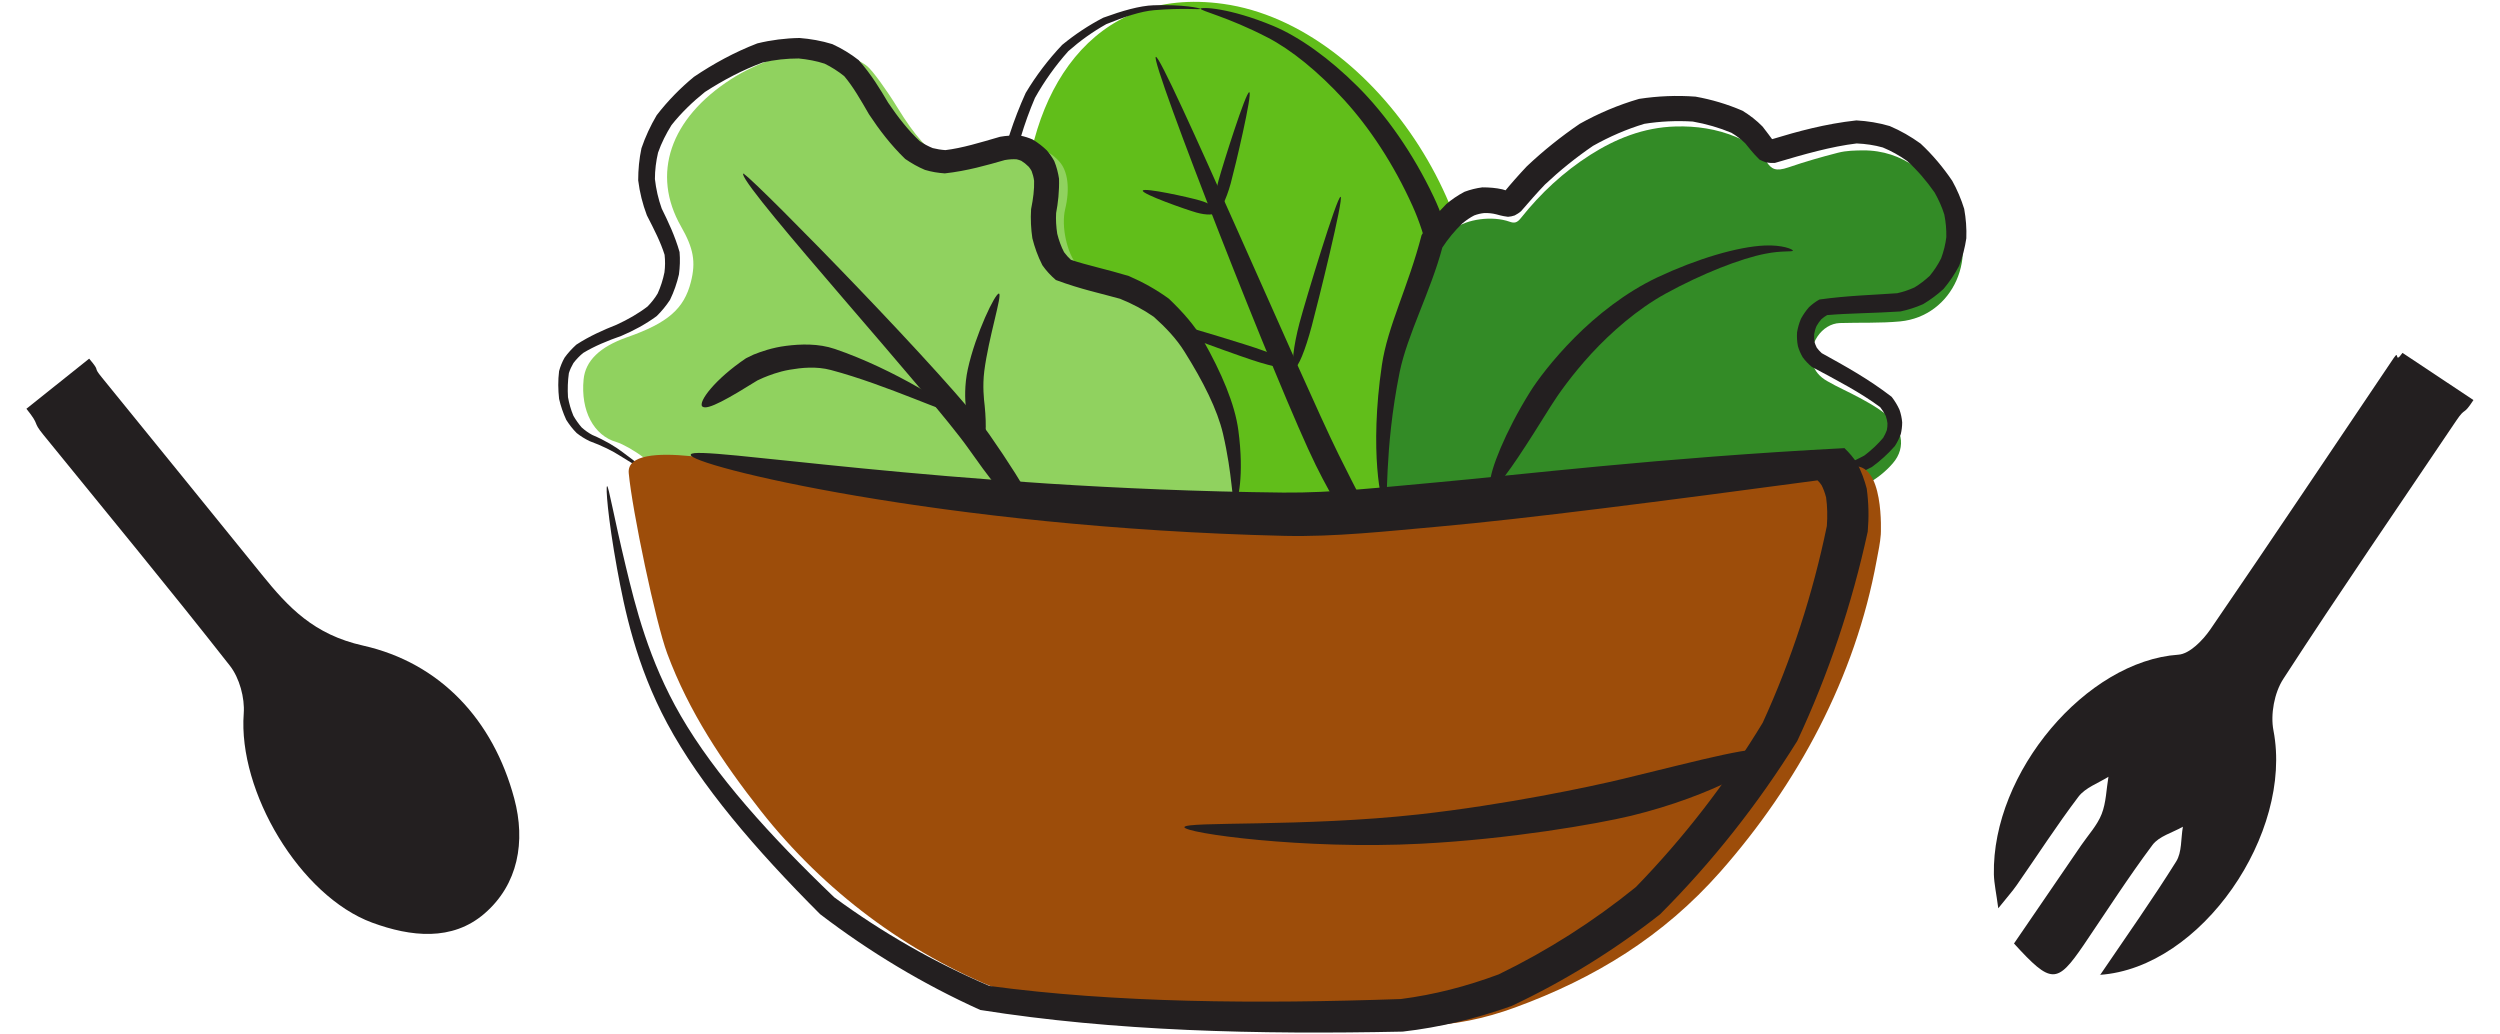 <svg width="87" height="36" viewBox="0 0 87 36" fill="none" xmlns="http://www.w3.org/2000/svg">
<g id="category" clip-path="url(#clip0_2104_9097)">
<path id="Vector" d="M42.569 0.135C47.94 0.884 52.558 8.176 51.03 13.379C50.023 16.804 47.887 16.533 49.489 20.628C49.874 21.613 51.66 23.238 50.242 23.672C49.594 23.654 48.229 19.581 47.266 19.086C46.325 18.6 43.139 18.569 41.72 18.07C33.514 15.188 33.387 -1.144 42.569 0.135Z" fill="#61BE1A"/>
<path id="Vector_2" d="M48.74 20.374C48.557 20.532 47.047 18.736 45.791 16.191C44.539 13.664 39.995 2.062 40.223 1.979C40.451 1.895 45.34 13.305 46.578 15.806C47.808 18.294 48.924 20.212 48.745 20.369L48.74 20.374Z" fill="#231F20"/>
<path id="Vector_3" d="M45.051 12.788C44.933 12.757 45.007 12.061 45.222 11.242C45.441 10.423 46.535 6.814 46.653 6.849C46.771 6.884 45.865 10.537 45.646 11.356C45.428 12.175 45.169 12.819 45.051 12.788Z" fill="#231F20"/>
<path id="Vector_4" d="M45.051 12.788C45.012 12.902 44.346 12.788 43.563 12.525C42.78 12.267 39.335 11.014 39.374 10.9C39.414 10.786 42.915 11.846 43.699 12.109C44.482 12.372 45.086 12.674 45.051 12.788Z" fill="#231F20"/>
<path id="Vector_5" d="M42.333 7.37C42.298 7.488 41.987 7.497 41.633 7.396C41.278 7.296 39.733 6.753 39.768 6.634C39.803 6.516 41.401 6.871 41.755 6.976C42.11 7.077 42.368 7.252 42.337 7.37H42.333Z" fill="#231F20"/>
<path id="Vector_6" d="M42.333 7.37C42.215 7.339 42.25 6.849 42.407 6.275C42.565 5.701 43.361 3.179 43.475 3.209C43.593 3.24 42.985 5.811 42.828 6.385C42.67 6.958 42.447 7.401 42.329 7.37H42.333Z" fill="#231F20"/>
<path id="Vector_7" d="M41.76 0.314C41.773 0.227 42.78 0.266 44.307 0.901C45.209 1.278 46.251 2.018 47.253 3.017C48.233 3.998 49.17 5.325 49.892 6.849C50.43 7.979 50.719 9.315 50.921 10.699C50.947 11.277 50.938 11.846 50.89 12.425C50.842 12.753 50.785 13.081 50.706 13.414C50.391 14.382 49.966 15.306 49.45 16.165C49.104 16.695 48.802 17.212 48.605 17.724C48.548 18.017 48.522 18.315 48.531 18.631C48.653 19.38 48.877 20.142 49.152 20.851C49.546 21.486 49.993 22.174 50.347 23.028C50.36 23.129 50.369 23.256 50.36 23.374C50.343 23.47 50.321 23.558 50.282 23.659C50.229 23.751 50.176 23.83 50.102 23.913C50.006 23.996 49.888 24.075 49.783 24.132C49.7 24.167 49.621 24.198 49.472 24.237C49.362 24.237 49.27 24.215 49.227 24.198C49.148 24.163 49.078 24.119 49.025 24.079C48.01 22.485 47.235 20.943 46.364 19.638C46.312 19.599 46.259 19.568 46.18 19.537C44.211 19.156 42.119 18.872 40.026 18.232C39.304 17.829 38.63 17.356 38.009 16.822C37.26 16.016 36.599 15.122 36.044 14.181C35.466 12.898 35.041 11.566 34.748 10.2C34.603 8.833 34.603 7.471 34.748 6.109C34.962 5.123 35.273 4.16 35.693 3.236C36.052 2.635 36.477 2.075 36.963 1.562C37.405 1.199 37.886 0.879 38.394 0.616C39.055 0.375 39.659 0.2 40.149 0.183C41.173 0.152 41.773 0.279 41.769 0.31C41.769 0.34 41.164 0.27 40.167 0.354C39.694 0.393 39.12 0.59 38.499 0.84C38.022 1.107 37.584 1.422 37.177 1.781C36.735 2.276 36.346 2.819 36.017 3.406C35.636 4.295 35.365 5.22 35.181 6.174C35.072 7.484 35.098 8.807 35.26 10.107C35.558 11.421 35.995 12.696 36.564 13.909C37.107 14.798 37.729 15.617 38.447 16.362C39.033 16.852 39.659 17.277 40.328 17.637C42.241 18.193 44.312 18.447 46.461 18.845C46.583 18.898 46.719 18.968 46.846 19.06C47.922 20.588 48.719 22.13 49.529 23.453C49.538 23.462 49.538 23.462 49.529 23.453C49.524 23.453 49.476 23.44 49.406 23.44C49.38 23.44 49.419 23.422 49.454 23.409C49.498 23.383 49.524 23.37 49.559 23.339C49.559 23.339 49.572 23.317 49.577 23.308C49.577 23.3 49.586 23.282 49.586 23.265C49.586 23.23 49.586 23.203 49.577 23.155C49.31 22.564 48.89 21.929 48.448 21.224C48.111 20.396 47.861 19.564 47.712 18.674C47.699 18.285 47.73 17.886 47.804 17.492C48.062 16.813 48.4 16.226 48.75 15.683C49.222 14.886 49.603 14.058 49.879 13.191C49.945 12.902 49.997 12.604 50.041 12.306C50.085 11.789 50.093 11.264 50.072 10.747C49.892 9.481 49.638 8.233 49.157 7.169C48.505 5.719 47.66 4.444 46.776 3.476C45.874 2.491 44.933 1.729 44.11 1.304C42.714 0.581 41.764 0.38 41.777 0.297L41.76 0.314Z" fill="#231F20"/>
<path id="Vector_8" fill-rule="evenodd" clip-rule="evenodd" d="M49.148 17.93L48.281 18.18C48.281 17.601 48.154 14.404 48.176 13.844C48.216 12.687 49.209 11.636 49.288 10.489C49.362 9.42 49.861 8.575 50.605 7.97C51.035 7.62 51.941 7.502 52.536 7.716C52.698 7.773 52.794 7.76 52.934 7.58C53.617 6.722 54.413 5.982 55.341 5.39C56.208 4.839 57.184 4.431 58.318 4.401C59.009 4.383 59.727 4.475 60.44 4.777C60.839 4.944 61.198 5.206 61.473 5.627C61.644 5.885 61.793 5.977 62.239 5.824C62.804 5.631 63.377 5.465 63.959 5.316C64.261 5.237 64.577 5.237 64.826 5.233C66.24 5.224 67.22 6.1 67.881 7.186C68.923 8.894 67.964 11.005 66.126 11.185C65.434 11.251 64.725 11.22 64.025 11.242C63.404 11.264 62.9 11.982 63.08 12.648C63.15 12.911 63.32 13.112 63.592 13.265C63.955 13.476 64.336 13.638 64.704 13.839C64.971 13.984 65.277 14.15 65.561 14.365C66.187 14.833 66.367 15.552 65.868 16.125C65.614 16.419 65.29 16.677 64.936 16.857C63.968 17.339 62.878 17.523 61.745 17.317C61.745 17.317 59.85 16.485 58.873 17.869C57.898 19.253 55.744 18.578 54.895 18.604C54.046 18.626 49.144 17.926 49.144 17.926L49.148 17.93Z" fill="#338B26"/>
<path id="Vector_9" d="M48.198 17.615C48.067 17.615 47.647 15.709 48.089 12.709C48.286 11.356 49.008 9.98 49.472 8.18C49.717 7.786 50.002 7.431 50.33 7.103C50.509 6.95 50.724 6.801 50.965 6.674C51.166 6.599 51.376 6.547 51.586 6.52C51.827 6.52 52.063 6.538 52.286 6.59C52.404 6.621 52.479 6.652 52.461 6.647C52.444 6.647 52.409 6.652 52.383 6.661C52.361 6.669 52.348 6.678 52.348 6.678C52.566 6.411 52.847 6.091 53.136 5.785C53.713 5.241 54.326 4.751 54.974 4.309C55.617 3.949 56.313 3.652 57.04 3.441C57.696 3.341 58.353 3.314 59.005 3.363C59.561 3.463 60.099 3.621 60.638 3.853C60.896 4.011 61.128 4.19 61.338 4.405C61.5 4.606 61.622 4.786 61.666 4.839C61.666 4.839 61.666 4.839 61.653 4.839C61.657 4.839 61.666 4.839 61.684 4.839C62.55 4.576 63.517 4.309 64.603 4.19C64.993 4.212 65.382 4.274 65.763 4.387C66.144 4.549 66.502 4.755 66.835 4.996C67.255 5.386 67.623 5.828 67.938 6.293C68.109 6.599 68.249 6.932 68.354 7.269C68.415 7.607 68.442 7.953 68.428 8.294C68.38 8.618 68.297 8.942 68.179 9.249C68.03 9.534 67.846 9.805 67.636 10.055C67.417 10.256 67.181 10.432 66.923 10.585C66.669 10.699 66.402 10.782 66.135 10.839C65.203 10.9 64.319 10.9 63.583 10.966C63.513 11.005 63.447 11.053 63.382 11.111C63.321 11.181 63.264 11.259 63.215 11.347C63.176 11.435 63.15 11.531 63.132 11.632C63.128 11.719 63.132 11.811 63.145 11.903C63.163 11.969 63.194 12.039 63.224 12.1C63.272 12.166 63.329 12.227 63.395 12.289C64.17 12.718 65.019 13.182 65.829 13.809C65.938 13.949 66.03 14.098 66.104 14.264C66.152 14.404 66.183 14.544 66.196 14.698C66.196 14.833 66.179 14.973 66.148 15.105C66.096 15.249 66.025 15.394 65.942 15.521C65.697 15.801 65.43 16.042 65.141 16.252C64.621 16.524 64.087 16.725 63.531 16.87C62.944 16.953 62.353 16.971 61.762 16.918C61.64 16.901 61.522 16.879 61.377 16.831C61.04 16.721 60.69 16.647 60.34 16.612C60.099 16.612 59.858 16.642 59.626 16.699C59.46 16.761 59.303 16.839 59.154 16.936C58.869 17.198 58.602 17.523 58.257 17.812C58.038 17.939 57.81 18.035 57.574 18.11C56.978 18.201 56.466 18.206 56.042 18.171C55.162 18.052 54.676 17.991 54.676 17.965C54.676 17.934 55.179 17.956 56.059 18.004C56.466 18.026 56.961 17.983 57.508 17.873C57.718 17.799 57.919 17.702 58.108 17.584C58.397 17.326 58.646 16.997 58.965 16.677C59.141 16.555 59.329 16.454 59.526 16.375C59.797 16.301 60.073 16.257 60.349 16.248C60.747 16.274 61.132 16.349 61.513 16.458C61.592 16.485 61.705 16.502 61.824 16.52C62.366 16.555 62.909 16.524 63.443 16.436C63.946 16.292 64.437 16.095 64.883 15.85C65.128 15.665 65.351 15.455 65.535 15.236C65.588 15.149 65.627 15.061 65.662 14.969C65.68 14.89 65.684 14.812 65.684 14.733C65.675 14.645 65.653 14.557 65.623 14.47C65.57 14.365 65.505 14.264 65.43 14.168C64.743 13.659 63.929 13.235 63.049 12.766C62.935 12.67 62.826 12.56 62.734 12.433C62.664 12.311 62.607 12.184 62.568 12.048C62.537 11.895 62.528 11.732 62.537 11.57C62.563 11.408 62.607 11.251 62.673 11.093C62.752 10.948 62.843 10.817 62.953 10.69C63.062 10.589 63.181 10.497 63.316 10.423C64.314 10.283 65.198 10.265 66.025 10.204C66.236 10.156 66.433 10.09 66.625 10.002C66.813 9.889 66.988 9.753 67.155 9.599C67.308 9.411 67.444 9.21 67.553 8.986C67.641 8.745 67.702 8.504 67.732 8.255C67.737 7.988 67.715 7.729 67.662 7.466C67.579 7.199 67.465 6.95 67.325 6.7C67.041 6.293 66.726 5.925 66.367 5.601C66.1 5.412 65.82 5.255 65.522 5.132C65.229 5.049 64.922 5.005 64.612 4.992C63.732 5.097 62.795 5.364 61.762 5.671C61.67 5.675 61.565 5.671 61.465 5.653C61.377 5.627 61.294 5.587 61.228 5.552C60.97 5.298 60.848 5.119 60.734 4.987C60.589 4.847 60.423 4.72 60.252 4.62C59.832 4.444 59.377 4.313 58.909 4.23C58.344 4.195 57.775 4.221 57.224 4.309C56.611 4.493 56.016 4.751 55.438 5.075C54.843 5.482 54.287 5.929 53.766 6.42C53.494 6.704 53.236 6.998 52.93 7.353C52.873 7.401 52.798 7.453 52.711 7.497C52.636 7.523 52.549 7.541 52.479 7.545C52.26 7.519 52.142 7.475 52.068 7.458C51.932 7.423 51.787 7.41 51.652 7.414C51.529 7.427 51.42 7.453 51.302 7.497C51.166 7.567 51.035 7.655 50.886 7.777C50.627 8.027 50.391 8.312 50.194 8.614C49.783 10.151 48.973 11.649 48.706 12.959C48.15 15.723 48.325 17.645 48.194 17.65L48.198 17.615Z" fill="#231F20"/>
<path id="Vector_10" d="M51.844 16.936C51.844 16.936 51.852 16.901 51.861 16.883C51.861 16.874 51.861 16.861 51.857 16.852C51.857 16.835 51.857 16.817 51.857 16.796C51.852 16.384 52.369 15.048 53.244 13.642C53.498 13.235 54.037 12.512 54.798 11.746C55.56 10.979 56.566 10.178 57.669 9.656C59.053 9.004 60.479 8.583 61.416 8.544C62.029 8.518 62.396 8.675 62.392 8.723C62.383 8.772 62.007 8.715 61.438 8.829C60.593 8.991 59.241 9.516 57.958 10.221C56.974 10.764 56.068 11.562 55.38 12.306C54.702 13.046 54.216 13.734 53.971 14.128C53.126 15.482 52.417 16.598 52.045 16.936C52.01 16.958 51.971 16.975 51.94 16.98C51.914 16.98 51.896 16.98 51.87 16.98C51.848 16.962 51.844 16.944 51.844 16.931V16.936Z" fill="#231F20"/>
<path id="Vector_11" d="M28.358 1.742C27.544 1.768 26.305 2.197 25.443 2.754C23.311 4.125 22.659 6.061 23.701 7.883C24.134 8.64 24.222 9.113 24.042 9.814C23.806 10.747 23.237 11.242 21.819 11.737C20.873 12.07 20.37 12.556 20.309 13.208C20.204 14.29 20.659 15.158 21.456 15.385C21.666 15.447 22.095 15.687 22.405 15.928C22.716 16.165 23.784 16.463 23.889 16.493C23.999 16.524 24.134 16.568 26.542 17.163C32.525 18.438 33.23 18.293 35.877 18.512C36.346 17.917 42.618 18.604 42.618 18.604C43.638 18.21 42.211 12.512 41.27 11.566L40.872 10.865C40.346 10.401 40.32 10.081 38.792 9.797C37.926 9.634 37.782 9.573 37.493 9.236C37.129 8.82 36.924 7.869 37.068 7.278C37.239 6.569 37.164 5.951 36.862 5.618C36.398 5.114 35.969 5.071 34.937 5.434C33.212 6.039 32.42 5.679 31.242 3.761C30.849 3.122 30.371 2.465 30.183 2.307C29.816 2 28.905 1.716 28.358 1.738V1.742Z" fill="#90D25F"/>
<path id="Vector_12" d="M24.441 14.15C24.283 13.988 24.887 13.191 25.96 12.468C26.043 12.425 26.139 12.381 26.222 12.341C26.463 12.245 26.866 12.096 27.36 12.035C27.855 11.973 28.476 11.947 29.054 12.144C31.124 12.849 33.212 14.198 33.203 14.352C33.195 14.505 30.866 13.392 28.914 12.876C28.402 12.74 27.885 12.797 27.478 12.867C27.076 12.937 26.765 13.064 26.568 13.143C26.494 13.173 26.428 13.204 26.358 13.239C25.399 13.835 24.603 14.303 24.445 14.146L24.441 14.15Z" fill="#231F20"/>
<path id="Vector_13" d="M36.455 18.775C36.249 18.867 35.028 17.501 33.711 15.622C32.428 13.791 26.007 6.722 25.858 6.069C25.867 6.047 25.876 6.039 25.885 6.039C25.893 6.039 25.898 6.047 25.902 6.065C26.388 6.385 33.155 13.296 34.428 15.118C35.746 17.001 36.661 18.683 36.455 18.775Z" fill="#231F20"/>
<path id="Vector_14" d="M42.968 17.492C42.868 17.483 42.898 16.55 42.561 15.096C42.364 14.251 41.865 13.265 41.222 12.241C40.942 11.789 40.565 11.395 40.154 11.027C39.791 10.773 39.401 10.567 38.977 10.397C38.342 10.217 37.62 10.072 36.744 9.744C36.552 9.578 36.412 9.424 36.276 9.232C36.276 9.232 36.276 9.223 36.267 9.214C36.114 8.912 36.005 8.605 35.926 8.29C35.878 7.966 35.86 7.629 35.882 7.278C35.957 6.906 35.996 6.59 35.987 6.293C35.97 6.166 35.939 6.056 35.9 5.951C35.873 5.903 35.843 5.855 35.803 5.806C35.712 5.715 35.628 5.649 35.541 5.596C35.488 5.574 35.436 5.557 35.379 5.544C35.252 5.535 35.116 5.544 34.967 5.57C34.359 5.745 33.659 5.947 32.88 6.034C32.643 6.017 32.42 5.982 32.188 5.912C31.947 5.811 31.715 5.679 31.501 5.531C30.997 5.044 30.595 4.514 30.24 3.976C29.947 3.468 29.68 3.003 29.378 2.649C29.164 2.478 28.932 2.329 28.695 2.215C28.415 2.123 28.109 2.066 27.794 2.035C27.373 2.035 26.953 2.079 26.542 2.176C25.85 2.43 25.176 2.784 24.533 3.2C24.104 3.542 23.706 3.928 23.369 4.352C23.18 4.655 23.018 4.974 22.9 5.312C22.83 5.614 22.791 5.92 22.791 6.231C22.83 6.577 22.909 6.928 23.027 7.256C23.246 7.703 23.487 8.202 23.649 8.772C23.671 9.034 23.662 9.293 23.627 9.551C23.557 9.853 23.456 10.147 23.316 10.436C23.18 10.642 23.027 10.83 22.852 11.001C22.463 11.286 22.047 11.509 21.622 11.689C21.136 11.86 20.69 12.043 20.292 12.284C20.165 12.389 20.051 12.508 19.955 12.635C19.889 12.749 19.837 12.858 19.797 12.985C19.758 13.252 19.749 13.541 19.766 13.822C19.806 14.045 19.867 14.26 19.955 14.47C20.038 14.614 20.134 14.75 20.244 14.877C20.357 14.978 20.48 15.066 20.611 15.136C21.053 15.324 21.412 15.539 21.679 15.744C22.169 16.121 22.454 16.314 22.445 16.336C22.436 16.362 22.112 16.204 21.587 15.867C21.316 15.692 20.957 15.512 20.515 15.35C20.353 15.271 20.204 15.179 20.068 15.07C19.928 14.93 19.81 14.776 19.705 14.61C19.596 14.373 19.513 14.128 19.456 13.879C19.421 13.559 19.416 13.243 19.456 12.915C19.499 12.753 19.565 12.591 19.648 12.446C19.766 12.28 19.907 12.131 20.055 11.995C20.511 11.697 20.996 11.483 21.46 11.299C21.85 11.119 22.213 10.913 22.537 10.664C22.673 10.524 22.791 10.375 22.887 10.213C22.992 9.98 23.071 9.735 23.123 9.477C23.15 9.275 23.15 9.069 23.128 8.868C22.992 8.43 22.765 7.988 22.511 7.493C22.362 7.099 22.261 6.696 22.209 6.275C22.209 5.903 22.244 5.526 22.323 5.158C22.458 4.76 22.638 4.374 22.852 4.011C23.237 3.511 23.671 3.069 24.148 2.675C24.831 2.215 25.561 1.816 26.354 1.51C26.835 1.392 27.33 1.33 27.824 1.322C28.205 1.352 28.586 1.418 28.967 1.536C29.299 1.689 29.601 1.873 29.881 2.092C30.323 2.592 30.63 3.104 30.91 3.577C31.247 4.076 31.606 4.536 32.004 4.909C32.149 5.009 32.297 5.088 32.459 5.154C32.599 5.189 32.753 5.215 32.901 5.224C33.479 5.154 34.096 4.966 34.801 4.76C35.02 4.72 35.261 4.707 35.506 4.72C35.65 4.747 35.799 4.795 35.939 4.856C36.127 4.97 36.294 5.101 36.429 5.233C36.526 5.347 36.613 5.469 36.688 5.605C36.771 5.806 36.823 6.017 36.854 6.218C36.867 6.652 36.819 7.068 36.753 7.414C36.74 7.642 36.753 7.887 36.792 8.137C36.849 8.364 36.928 8.583 37.029 8.776C37.095 8.868 37.195 8.978 37.27 9.043C37.812 9.227 38.543 9.38 39.279 9.604C39.764 9.814 40.242 10.077 40.679 10.397C41.161 10.857 41.585 11.338 41.865 11.833C42.509 12.972 42.973 14.058 43.095 14.978C43.305 16.55 43.078 17.505 42.977 17.492H42.968Z" fill="#231F20"/>
<path id="Vector_15" d="M34.14 15.473C33.96 15.512 33.689 14.934 33.61 14.163C33.584 13.922 33.557 13.41 33.68 12.845C33.951 11.61 34.647 10.173 34.766 10.217C34.884 10.261 34.402 11.75 34.253 12.915C34.188 13.436 34.24 13.896 34.267 14.12C34.337 14.833 34.319 15.438 34.14 15.477V15.473Z" fill="#231F20"/>
<path id="Vector_16" d="M0.919 14.225C1.716 13.589 2.376 13.059 3.103 12.481C3.541 12.998 3.186 12.7 3.554 13.147C5.405 15.425 7.252 17.698 9.099 19.98C10.04 21.145 10.92 22.082 12.636 22.467C15.306 23.067 17.162 25.038 17.897 27.793C18.295 29.282 18.037 30.776 16.86 31.792C15.735 32.764 14.295 32.602 12.951 32.108C10.443 31.183 8.277 27.548 8.482 24.828C8.522 24.285 8.333 23.593 8.001 23.168C5.878 20.462 3.685 17.807 1.514 15.136C1.098 14.627 1.422 14.851 0.919 14.225Z" fill="#231F20"/>
<path id="Vector_17" d="M73.081 33.934C74.018 32.554 74.91 31.293 75.729 29.983C75.935 29.659 75.891 29.182 75.965 28.77C75.606 28.976 75.134 29.099 74.906 29.405C74.061 30.535 73.3 31.726 72.508 32.892C71.58 34.249 71.383 34.254 70.087 32.834C70.853 31.713 71.645 30.561 72.433 29.405C72.678 29.05 72.985 28.718 73.138 28.328C73.295 27.929 73.3 27.465 73.374 27.031C73.02 27.255 72.573 27.408 72.332 27.723C71.575 28.722 70.897 29.777 70.179 30.807C70.03 31.021 69.851 31.218 69.54 31.608C69.47 31.078 69.396 30.754 69.387 30.43C69.317 26.874 72.608 23.002 75.808 22.783C76.197 22.756 76.653 22.288 76.915 21.911C79.064 18.775 81.174 15.613 83.301 12.46C83.516 12.14 83.305 12.705 83.607 12.28C84.413 12.814 85.174 13.322 86.076 13.922C85.7 14.501 85.818 14.133 85.476 14.641C83.463 17.632 81.419 20.602 79.458 23.628C79.147 24.105 79.007 24.863 79.117 25.424C79.804 28.993 76.618 33.684 73.072 33.925L73.081 33.934Z" fill="#231F20"/>
<path id="Vector_18" fill-rule="evenodd" clip-rule="evenodd" d="M26.222 16.257C26.222 16.257 46.881 18.911 61.386 15.972C63.325 15.828 63.054 16.533 64.415 16.244C65.592 15.994 65.452 18.596 65.452 18.596C65.43 18.898 65.365 19.196 65.308 19.498C64.564 23.576 62.559 27.285 59.867 30.338C57.88 32.589 55.504 34.043 52.729 35.059C51.669 35.449 50.597 35.673 49.494 35.695C47.266 35.738 44.802 35.379 42.574 35.366C40.749 35.357 38.924 35.226 37.103 35.112C36.363 35.064 35.641 34.788 34.783 34.446C31.553 33.154 28.682 31.021 26.476 28.218C25.141 26.519 23.972 24.767 23.22 22.743C22.817 21.662 21.998 17.759 21.88 16.463C21.762 15.166 26.218 16.252 26.218 16.252L26.222 16.257Z" fill="#9D4D0A"/>
<path id="Vector_19" d="M24.042 15.815C24.151 15.46 32.861 17.01 44.653 17.142C46.382 17.159 48.167 16.949 49.993 16.787C52.877 16.528 57.727 15.933 64.187 15.595C64.362 15.762 64.507 15.937 64.633 16.13C64.778 16.415 64.887 16.712 64.962 17.001C65.032 17.514 65.04 18.009 64.997 18.499C64.45 21.018 63.636 23.453 62.546 25.783C61.184 27.973 59.596 29.988 57.77 31.818C56.173 33.071 54.448 34.14 52.606 35.007C51.389 35.441 50.115 35.752 48.815 35.9C43.773 36.006 38.77 35.887 34.113 35.147C32.135 34.254 30.266 33.132 28.541 31.814C26.279 29.55 24.379 27.334 23.219 25.174C22.129 23.142 21.731 21.193 21.473 19.783C21.145 17.969 21.075 16.923 21.127 16.918C21.18 16.914 21.35 17.93 21.779 19.717C22.112 21.101 22.571 22.976 23.692 24.911C24.887 26.974 26.804 29.094 29.032 31.227C30.712 32.462 32.516 33.492 34.433 34.311C38.819 34.902 43.747 34.941 48.75 34.766C49.91 34.617 51.039 34.324 52.155 33.908C53.853 33.084 55.455 32.064 56.93 30.868C58.606 29.142 60.09 27.22 61.342 25.152C62.344 22.962 63.088 20.663 63.574 18.307C63.6 17.965 63.592 17.619 63.548 17.308C63.504 17.146 63.456 17.01 63.39 16.883C63.347 16.817 63.298 16.761 63.25 16.717C57.932 17.431 53.035 18.061 50.124 18.32C48.268 18.486 46.456 18.688 44.701 18.648C32.713 18.363 23.928 16.174 24.038 15.823L24.042 15.815Z" fill="#231F20"/>
<path id="Vector_20" d="M61.535 26.16C61.723 26.471 59.596 27.701 56.764 28.389C55.565 28.678 52.523 29.204 49.459 29.361C45.366 29.576 41.182 28.989 41.217 28.783C41.252 28.577 45.375 28.783 49.371 28.341C52.365 28.008 55.315 27.386 56.492 27.101C59.215 26.444 61.351 25.849 61.535 26.16Z" fill="#231F20"/>
</g>
<defs>
<clipPath id="clip0_2104_9097">
<rect width="85.161" height="35.871" fill="white" transform="translate(0.919 0.065)"/>
</clipPath>
</defs>
</svg>

